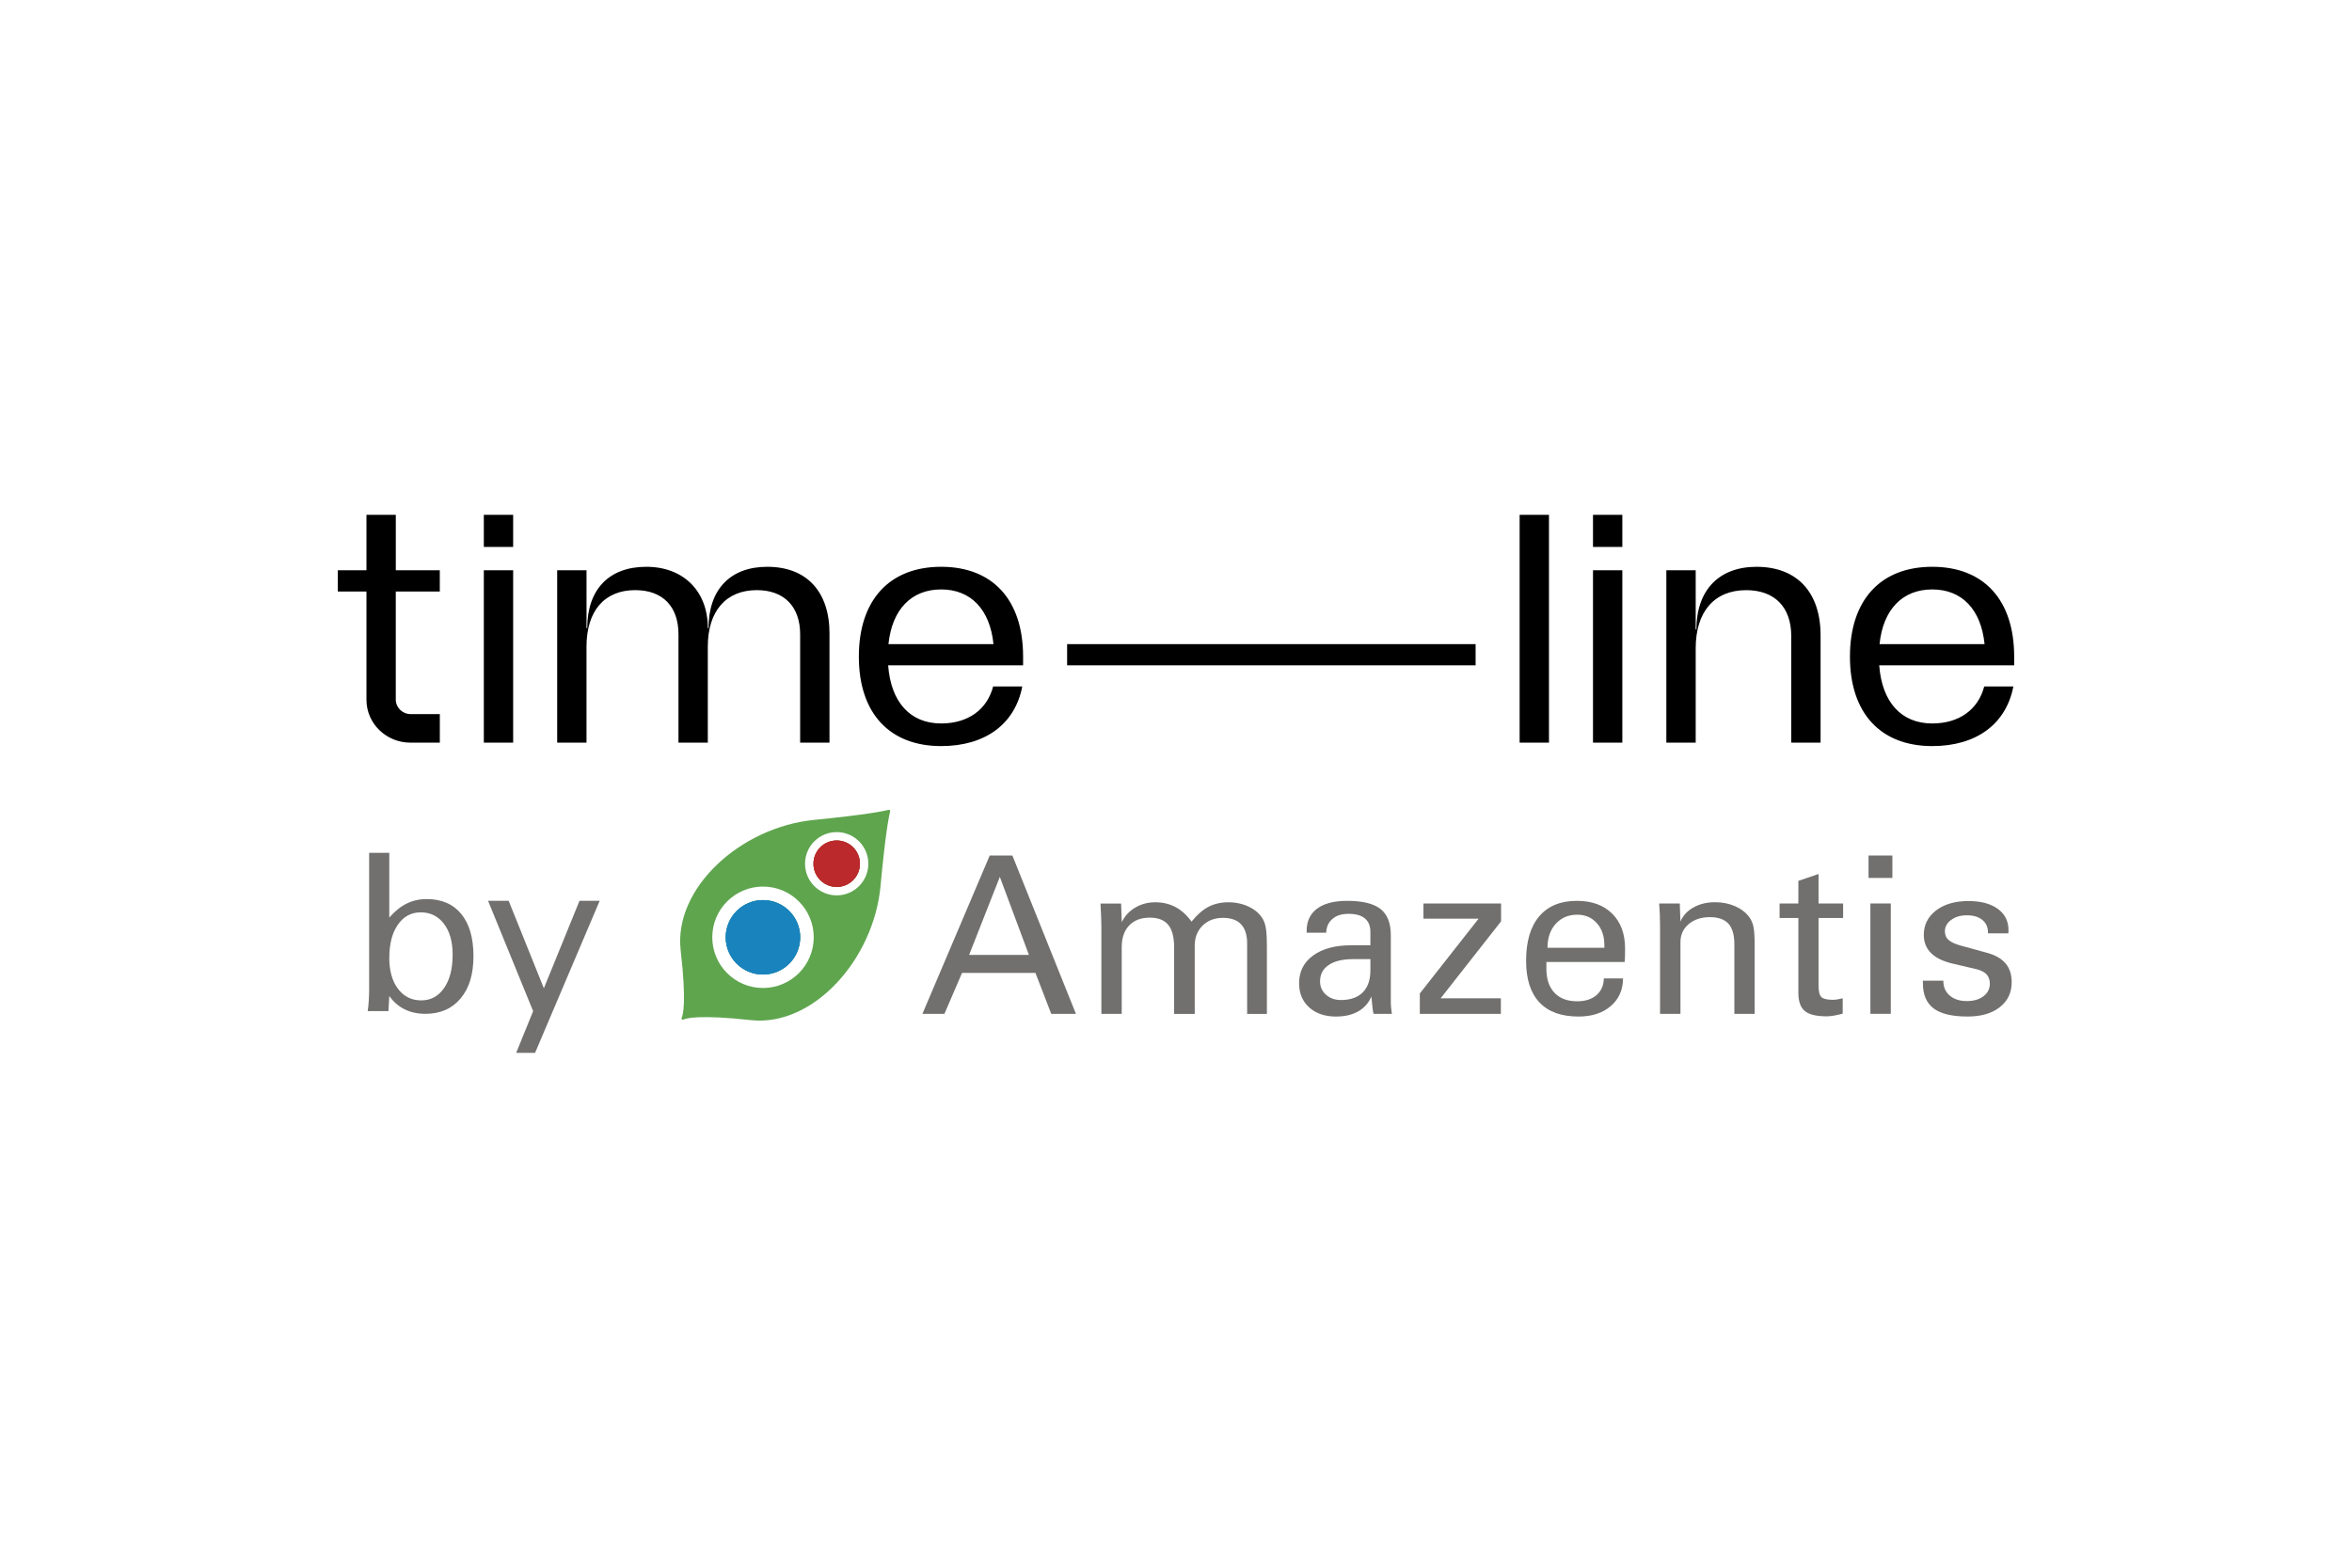 <?xml version="1.0" encoding="UTF-8"?> <svg xmlns="http://www.w3.org/2000/svg" width="300" height="200" viewBox="0 0 300 200" fill="none"><path d="M193.831 65.677H197.573V94.742H193.831V65.677ZM206.93 65.677H203.188V69.779H206.93V65.677ZM206.93 72.755H203.188V94.745H206.93V72.755ZM232.217 81.064V94.745H228.475V81.152C228.475 77.465 226.375 75.29 222.724 75.29C218.663 75.29 216.288 78.043 216.288 82.707V94.745H212.545V72.755H216.288V80.307H216.379C216.379 75.29 219.253 72.311 224.046 72.311C229.205 72.311 232.217 75.555 232.217 81.064ZM188.216 82.177H136.112V84.879H188.216V82.177ZM52.383 91.102C51.335 91.102 50.482 90.275 50.482 89.25V75.464H56.097V72.755H50.485V65.677H46.742V72.755H43.091V75.464H46.742V89.281C46.742 92.299 49.257 94.745 52.357 94.745H56.1V91.104H52.386L52.383 91.102ZM246.459 72.309C239.884 72.309 235.962 76.531 235.962 83.768C235.962 91.005 239.887 95.183 246.459 95.183C252.082 95.183 255.879 92.379 256.807 87.578H253.088C252.319 90.525 249.894 92.296 246.459 92.296C242.51 92.296 240.046 89.581 239.696 84.876H256.909V83.771C256.909 76.528 253.034 72.309 246.459 72.309ZM246.459 75.198C250.251 75.198 252.684 77.751 253.135 82.177H239.738C240.187 77.751 242.667 75.198 246.459 75.198ZM65.454 72.755H61.712V94.745H65.454V72.755ZM105.802 80.839V94.742H102.06V80.928C102.06 77.373 100.007 75.287 96.536 75.287C92.611 75.287 90.282 77.952 90.282 82.482V94.742H86.54V80.928C86.54 77.373 84.531 75.287 81.016 75.287C77.091 75.287 74.809 77.952 74.809 82.482V94.742H71.069V72.752H74.812V80.125H74.903C74.903 75.196 77.688 72.309 82.435 72.309C87.181 72.309 90.285 75.417 90.285 80.125H90.376C90.376 75.196 93.161 72.309 97.863 72.309C102.884 72.309 105.805 75.462 105.805 80.837L105.802 80.839ZM120.044 72.309C113.472 72.309 109.547 76.531 109.547 83.768C109.547 91.005 113.472 95.183 120.044 95.183C125.667 95.183 129.464 92.379 130.392 87.578H126.676C125.907 90.525 123.481 92.296 120.047 92.296C116.098 92.296 113.631 89.581 113.284 84.876H130.497V83.771C130.497 76.528 126.621 72.309 120.047 72.309H120.044ZM120.044 75.198C123.836 75.198 126.269 77.751 126.72 82.177H113.323C113.777 77.751 116.252 75.198 120.044 75.198ZM65.454 65.677H61.712V69.779H65.454V65.677Z" fill="black"></path><path d="M102.067 119.574C102.067 122.198 99.941 124.323 97.318 124.323C94.694 124.323 92.569 122.198 92.569 119.574C92.569 116.95 94.694 114.825 97.318 114.825C99.941 114.825 102.067 116.95 102.067 119.574Z" fill="#5FA54E"></path><path d="M113.356 103.314C112.68 103.487 110.424 103.948 103.839 104.6C94.425 105.531 85.907 113.342 86.82 121.236C87.584 127.86 87.115 129.514 86.942 129.874C86.914 129.931 86.927 130.002 86.971 130.046L86.976 130.051C87.023 130.095 87.091 130.106 87.151 130.08C87.508 129.905 89.159 129.423 95.789 130.145C103.688 131.008 111.444 122.441 112.315 113.019C112.923 106.431 113.371 104.17 113.538 103.494C113.567 103.385 113.465 103.286 113.356 103.314ZM97.322 126.045C93.749 126.045 90.852 123.148 90.852 119.575C90.852 116.002 93.749 113.105 97.322 113.105C100.895 113.105 103.792 116.002 103.792 119.575C103.792 123.148 100.895 126.045 97.322 126.045ZM106.721 114.229C104.491 114.229 102.684 112.421 102.684 110.192C102.684 107.962 104.491 106.157 106.721 106.157C108.951 106.157 110.756 107.964 110.756 110.192C110.756 112.419 108.948 114.229 106.721 114.229ZM106.721 107.232C105.086 107.232 103.758 108.556 103.758 110.194C103.758 111.832 105.083 113.157 106.721 113.157C108.359 113.157 109.684 111.832 109.684 110.194C109.684 108.556 108.359 107.232 106.721 107.232Z" fill="#5FA54E"></path><path d="M102.063 119.58C102.063 122.204 99.938 124.329 97.314 124.329C94.691 124.329 92.565 122.204 92.565 119.58C92.565 116.957 94.691 114.831 97.314 114.831C99.938 114.831 102.063 116.957 102.063 119.58Z" fill="#1983BE"></path><path d="M102.063 119.58C102.063 122.204 99.938 124.329 97.314 124.329C94.691 124.329 92.565 122.204 92.565 119.58C92.565 116.957 94.691 114.831 97.314 114.831C99.938 114.831 102.063 116.957 102.063 119.58Z" fill="#1983BE"></path><path d="M109.685 110.188C109.685 111.824 108.36 113.151 106.722 113.151C105.084 113.151 103.76 111.826 103.76 110.188C103.76 108.551 105.084 107.226 106.722 107.226C108.36 107.226 109.685 108.551 109.685 110.188Z" fill="#BC292C"></path><path d="M109.685 110.188C109.685 111.824 108.36 113.151 106.722 113.151C105.084 113.151 103.76 111.826 103.76 110.188C103.76 108.551 105.084 107.226 106.722 107.226C108.36 107.226 109.685 108.551 109.685 110.188Z" fill="#BC292C"></path><path d="M47.081 108.799H49.654V117.055C50.366 116.244 51.107 115.647 51.879 115.269C52.651 114.891 53.496 114.7 54.419 114.7C56.318 114.7 57.789 115.334 58.829 116.596C59.87 117.861 60.391 119.655 60.391 121.984C60.391 124.313 59.846 126.063 58.754 127.372C57.663 128.681 56.164 129.339 54.255 129.339C53.259 129.339 52.377 129.146 51.605 128.762C50.833 128.379 50.184 127.813 49.654 127.065L49.545 128.994H46.903C46.968 128.528 47.013 128.069 47.041 127.612C47.07 127.156 47.083 126.681 47.083 126.188V108.796L47.081 108.799ZM49.654 122.203C49.654 123.857 50.027 125.174 50.771 126.154C51.514 127.135 52.497 127.625 53.723 127.625C54.949 127.625 55.908 127.104 56.639 126.058C57.369 125.012 57.734 123.591 57.734 121.791C57.734 120.138 57.364 118.826 56.625 117.853C55.885 116.881 54.899 116.395 53.668 116.395C52.437 116.395 51.483 116.917 50.752 117.963C50.022 119.009 49.657 120.42 49.657 122.201L49.654 122.203Z" fill="#71706F"></path><path d="M68.002 128.998L62.252 114.92H64.88L69.371 126.08L73.917 114.92H76.491L68.247 134.323H65.838L68.002 128.995V128.998Z" fill="#71706F"></path><path d="M120.462 129.342H117.656L126.241 109.143H129.13L137.236 129.342H134.086L132.072 124.123H122.707L120.462 129.342ZM131.24 121.823L127.529 111.868L123.612 121.823H131.24Z" fill="#71706F"></path><path d="M143.085 129.346H140.482V118.187C140.482 117.931 140.472 117.54 140.453 117.016C140.435 116.491 140.406 115.91 140.37 115.271H142.999L143.082 117.655C143.447 116.877 144.013 116.259 144.78 115.8C145.547 115.339 146.405 115.109 147.354 115.109C148.303 115.109 149.159 115.31 149.923 115.712C150.684 116.113 151.373 116.734 151.983 117.574C152.705 116.69 153.43 116.056 154.161 115.678C154.891 115.3 155.736 115.109 156.693 115.109C157.65 115.109 158.578 115.315 159.39 115.725C160.203 116.137 160.787 116.684 161.142 117.368C161.306 117.689 161.424 118.098 161.492 118.601C161.559 119.105 161.593 119.817 161.593 120.737V129.351H159.074V120.383C159.074 119.287 158.816 118.466 158.299 117.918C157.783 117.37 157.011 117.097 155.978 117.097C154.946 117.097 154.067 117.425 153.396 118.082C152.726 118.74 152.39 119.59 152.39 120.63V129.354H149.761V120.849C149.761 119.553 149.511 118.599 149.007 117.988C148.504 117.378 147.724 117.07 146.665 117.07C145.541 117.07 144.662 117.402 144.029 118.064C143.395 118.726 143.077 119.655 143.077 120.852V129.356L143.085 129.346Z" fill="#71706F"></path><path d="M177.533 129.345H175.204C175.112 129.053 175.021 128.341 174.93 127.209V127.126C174.573 127.958 174.009 128.592 173.24 129.03C172.468 129.468 171.527 129.687 170.413 129.687C168.989 129.687 167.847 129.298 166.989 128.524C166.131 127.749 165.7 126.722 165.7 125.444C165.7 123.955 166.292 122.776 167.482 121.905C168.671 121.034 170.288 120.596 172.343 120.596H174.794V118.885C174.794 118.128 174.56 117.555 174.09 117.166C173.621 116.778 172.93 116.585 172.017 116.585C171.104 116.585 170.463 116.798 169.957 117.229C169.451 117.659 169.182 118.246 169.156 118.994H166.663V118.775C166.663 117.534 167.109 116.582 167.998 115.92C168.887 115.257 170.168 114.926 171.84 114.926C173.785 114.926 175.196 115.27 176.077 115.959C176.959 116.647 177.4 117.763 177.4 119.307V128.002C177.4 128.119 177.41 128.302 177.434 128.542C177.457 128.785 177.491 129.051 177.535 129.343L177.533 129.345ZM174.794 122.361H172.604C171.261 122.361 170.22 122.609 169.482 123.107C168.741 123.605 168.374 124.301 168.374 125.196C168.374 125.882 168.624 126.448 169.127 126.902C169.628 127.353 170.264 127.58 171.031 127.58C172.244 127.58 173.175 127.254 173.824 126.602C174.474 125.95 174.797 125.003 174.797 123.759V122.361H174.794Z" fill="#71706F"></path><path d="M181.099 129.345V126.743L188.602 117.197H181.563V115.268H191.463V117.542L183.754 127.361H191.437V129.345H181.099Z" fill="#71706F"></path><path d="M207.02 124.826C207.01 126.286 206.488 127.462 205.453 128.352C204.418 129.241 203.046 129.687 201.338 129.687C199.147 129.687 197.486 129.084 196.354 127.88C195.222 126.675 194.656 124.909 194.656 122.58C194.656 120.105 195.214 118.212 196.333 116.898C197.452 115.583 199.05 114.926 201.132 114.926C203.041 114.926 204.54 115.471 205.638 116.564C206.733 117.654 207.281 119.14 207.281 121.021C207.281 121.477 207.276 121.824 207.268 122.061C207.258 122.299 207.245 122.523 207.226 122.731H197.243V123.566C197.243 124.899 197.585 125.929 198.271 126.654C198.956 127.379 199.924 127.741 201.173 127.741C202.206 127.741 203.025 127.478 203.633 126.954C204.24 126.43 204.553 125.72 204.571 124.826H207.023H207.02ZM197.381 120.911H204.639V120.596C204.639 119.427 204.318 118.486 203.674 117.769C203.03 117.051 202.198 116.694 201.176 116.694C200.052 116.694 199.139 117.083 198.438 117.857C197.733 118.634 197.384 119.651 197.384 120.911H197.381Z" fill="#71706F"></path><path d="M214.344 117.565C214.665 116.807 215.218 116.207 216.008 115.766C216.798 115.323 217.713 115.101 218.754 115.101C219.685 115.101 220.535 115.27 221.307 115.607C222.079 115.946 222.684 116.41 223.122 117.005C223.367 117.333 223.545 117.73 223.649 118.197C223.753 118.663 223.806 119.461 223.806 120.593V129.343H221.219V120.455C221.219 119.268 220.966 118.397 220.46 117.839C219.954 117.284 219.161 117.005 218.084 117.005C217.007 117.005 216.091 117.302 215.392 117.894C214.693 118.489 214.344 119.255 214.344 120.194V129.343H211.741V118.155C211.741 117.633 211.731 117.135 211.713 116.655C211.694 116.175 211.666 115.714 211.629 115.265H214.258L214.341 117.565H214.344Z" fill="#71706F"></path><path d="M226.986 115.267H229.383V112.378L231.957 111.501V115.267H235.091V117.116H231.957V125.756C231.957 126.487 232.077 126.969 232.319 127.201C232.562 127.433 233.039 127.551 233.751 127.551C233.934 127.551 234.129 127.535 234.34 127.504C234.549 127.472 234.784 127.423 235.039 127.36V129.319C234.62 129.428 234.241 129.512 233.902 129.572C233.563 129.632 233.263 129.66 232.997 129.66C231.673 129.66 230.739 129.431 230.196 128.975C229.654 128.518 229.383 127.751 229.383 126.674V117.116H226.986V115.267Z" fill="#71706F"></path><path d="M241.376 112.004H238.335V109.143H241.376V112.004ZM238.57 129.339V115.261H241.173V129.339H238.57Z" fill="#71706F"></path><path d="M245.276 125.109H247.878V125.164C247.878 125.93 248.15 126.546 248.692 127.013C249.235 127.479 249.96 127.712 250.862 127.712C251.764 127.712 252.448 127.506 252.993 127.096C253.535 126.684 253.806 126.152 253.806 125.495C253.806 125.01 253.671 124.619 253.394 124.316C253.12 124.014 252.69 123.792 252.106 123.646L249.12 122.947C247.86 122.655 246.921 122.204 246.306 121.591C245.69 120.98 245.383 120.209 245.383 119.277C245.383 117.989 245.904 116.949 246.95 116.148C247.996 115.35 249.37 114.951 251.078 114.951C252.659 114.951 253.903 115.282 254.816 115.945C255.728 116.607 256.185 117.512 256.185 118.662C256.185 118.772 256.185 118.855 256.177 118.915C256.172 118.975 256.164 119.027 256.156 119.071H253.569V118.962C253.569 118.286 253.329 117.752 252.849 117.361C252.369 116.967 251.715 116.771 250.883 116.771C250.051 116.771 249.399 116.967 248.869 117.361C248.34 117.754 248.074 118.242 248.074 118.826C248.074 119.283 248.233 119.65 248.554 119.929C248.875 120.209 249.404 120.448 250.142 120.649L253.347 121.526C254.45 121.818 255.269 122.274 255.799 122.895C256.328 123.515 256.594 124.319 256.594 125.304C256.594 126.637 256.088 127.701 255.074 128.494C254.059 129.289 252.69 129.686 250.966 129.686C249.002 129.686 247.563 129.344 246.645 128.658C245.727 127.972 245.268 126.901 245.268 125.44V125.111L245.276 125.109Z" fill="#71706F"></path></svg> 